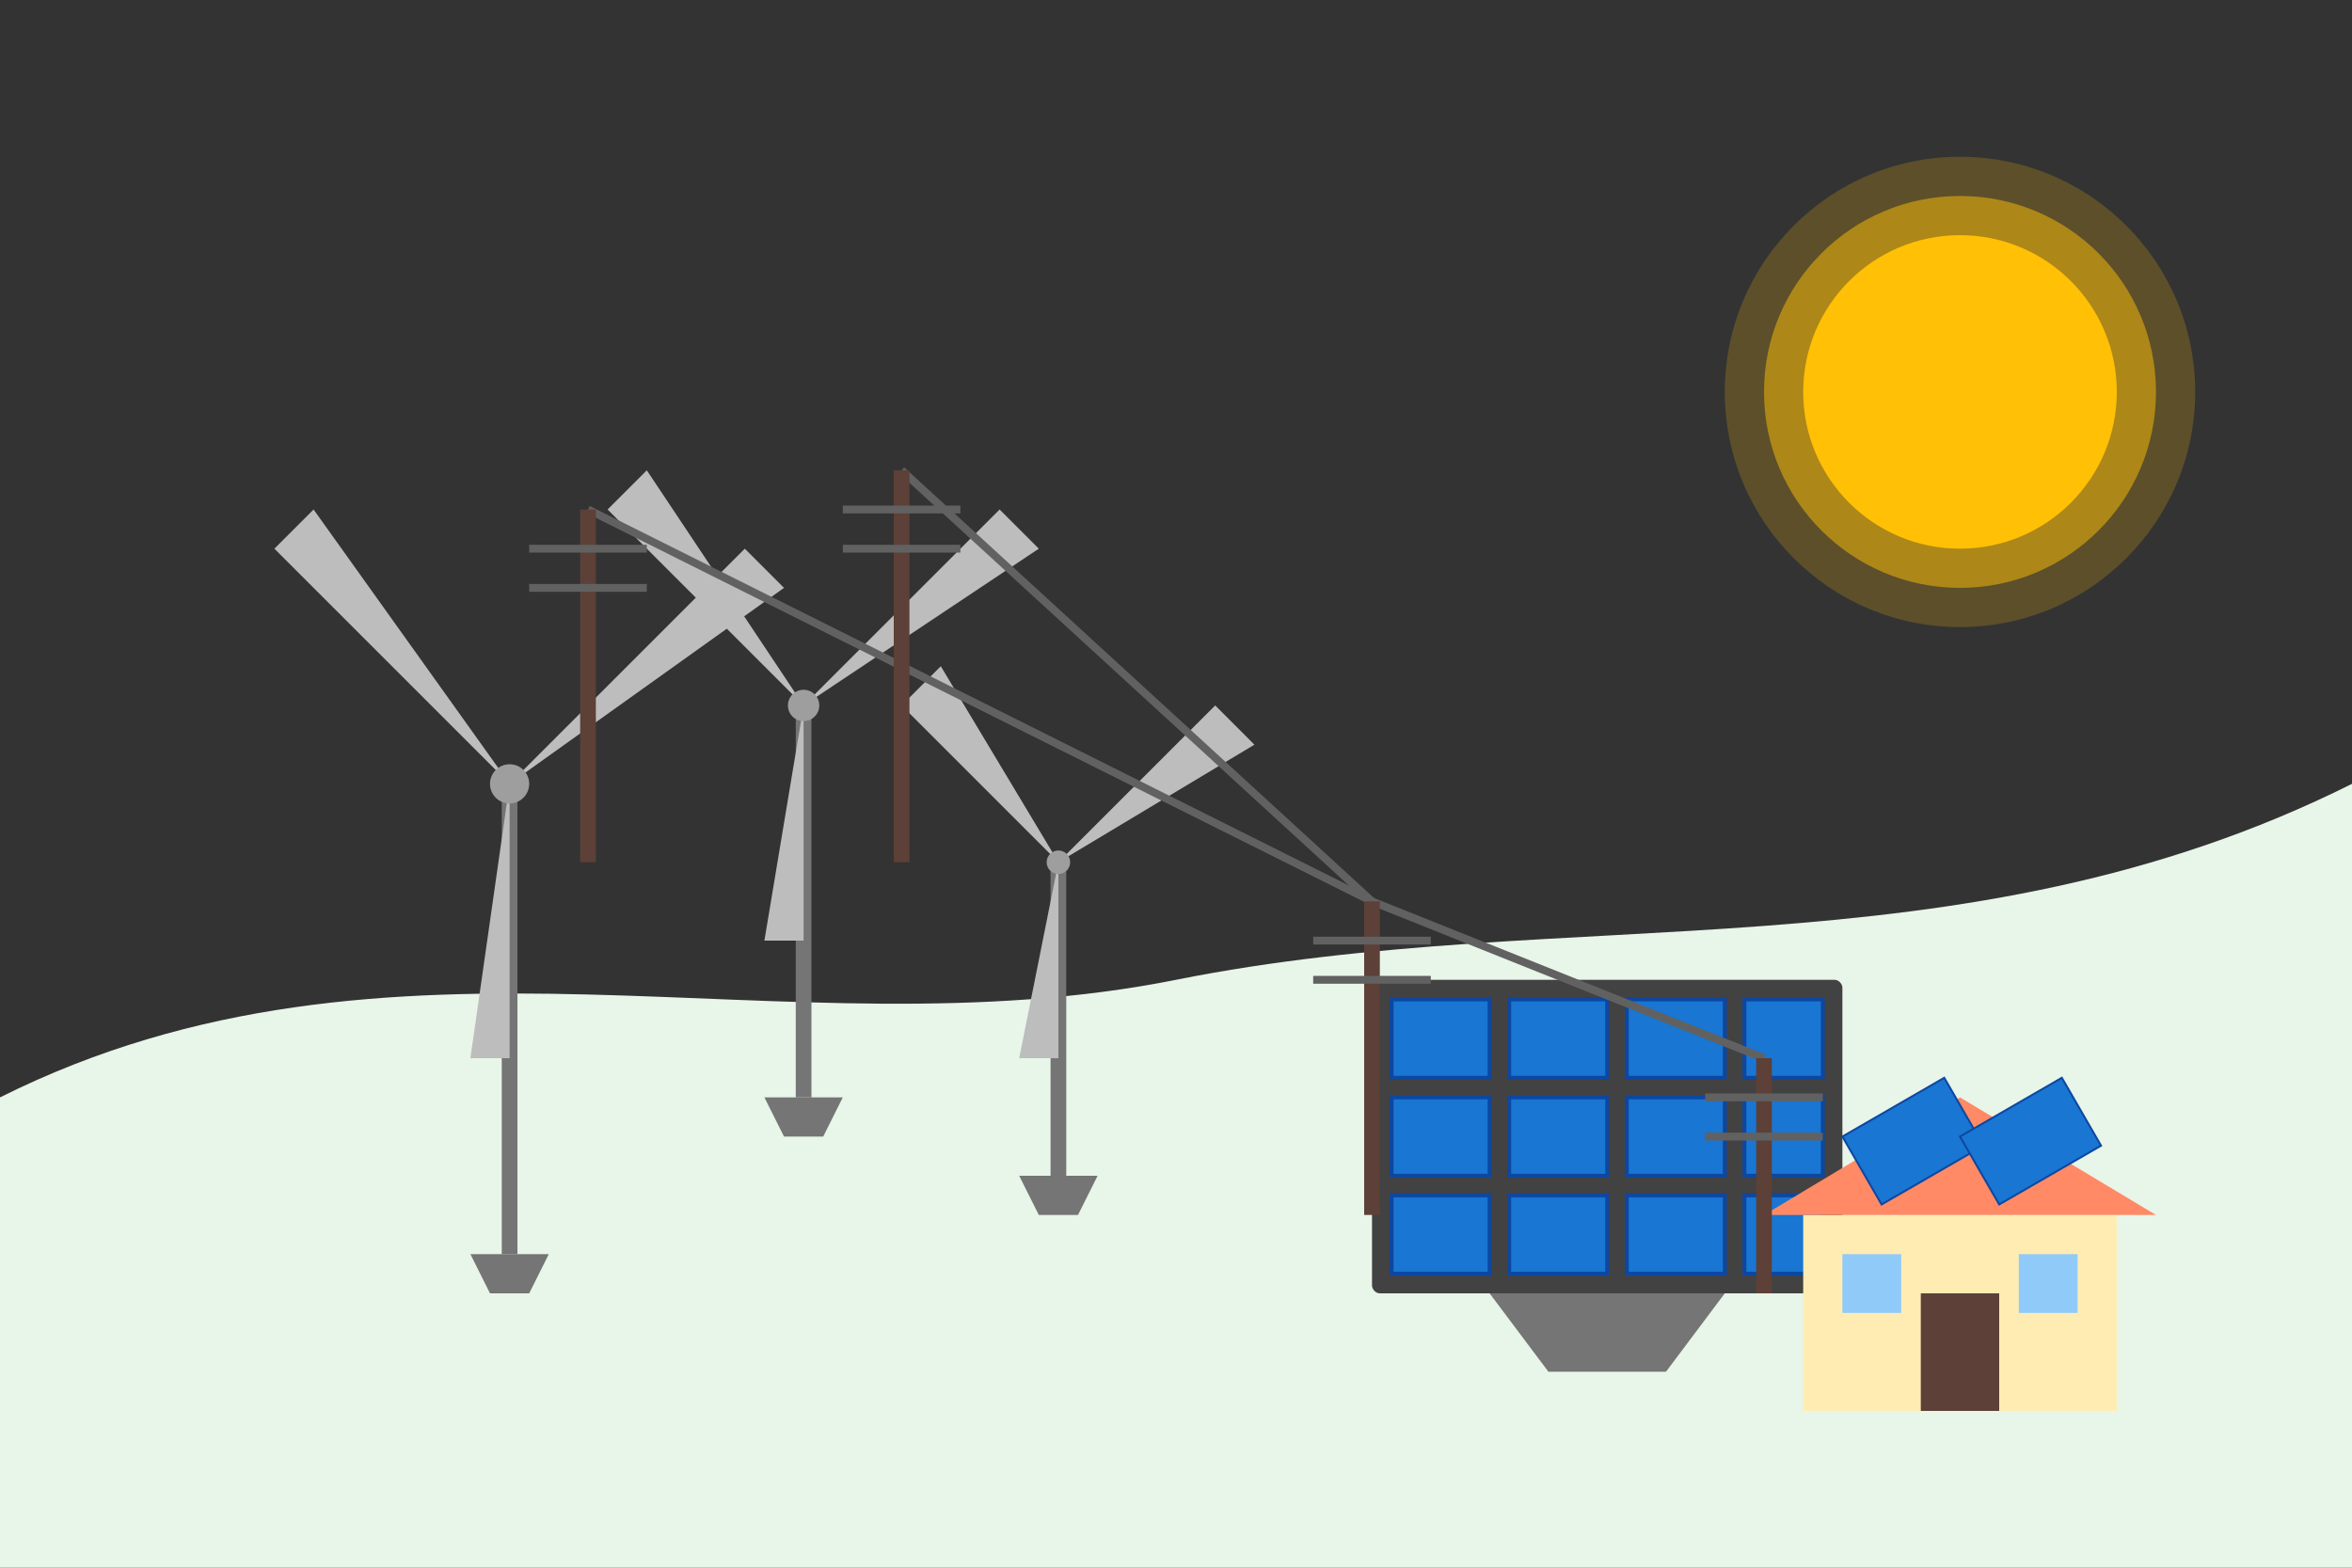 <svg width="600" height="400" viewBox="0 0 600 400" fill="none" xmlns="http://www.w3.org/2000/svg">
  <rect x="0" y="0" width="600" height="400" fill="#333333" stroke="none"/>
  <!-- Background hills -->
  <path d="M0 400H600V200C500 250 400 230 300 250C200 270 100 230 0 280V400Z" fill="#E8F5E9"/>
  
  <!-- Sun -->
  <circle cx="500" cy="100" r="40" fill="#FFC107"/>
  <circle cx="500" cy="100" r="50" fill="#FFC107" fill-opacity="0.5"/>
  <circle cx="500" cy="100" r="60" fill="#FFC107" fill-opacity="0.2"/>
  
  <!-- Wind turbines -->
  <g transform="translate(100, 200)">
    <!-- Tower -->
    <rect x="28" y="0" width="4" height="120" fill="#757575"/>
    <!-- Base -->
    <path d="M20 120 L40 120 L35 130 L25 130 Z" fill="#757575"/>
    <!-- Blades -->
    <g transform="translate(30, 0)">
      <path d="M0 0 L-60 -60 L-50 -70 Z" fill="#BDBDBD"/>
      <path d="M0 0 L60 -60 L70 -50 Z" fill="#BDBDBD"/>
      <path d="M0 0 L0 70 L-10 70 Z" fill="#BDBDBD"/>
      <circle cx="0" cy="0" r="5" fill="#9E9E9E"/>
    </g>
  </g>
  
  <g transform="translate(180, 180)">
    <!-- Tower -->
    <rect x="23" y="0" width="4" height="100" fill="#757575"/>
    <!-- Base -->
    <path d="M15 100 L35 100 L30 110 L20 110 Z" fill="#757575"/>
    <!-- Blades -->
    <g transform="translate(25, 0)">
      <path d="M0 0 L-50 -50 L-40 -60 Z" fill="#BDBDBD"/>
      <path d="M0 0 L50 -50 L60 -40 Z" fill="#BDBDBD"/>
      <path d="M0 0 L0 60 L-10 60 Z" fill="#BDBDBD"/>
      <circle cx="0" cy="0" r="4" fill="#9E9E9E"/>
    </g>
  </g>
  
  <g transform="translate(250, 220)">
    <!-- Tower -->
    <rect x="18" y="0" width="4" height="80" fill="#757575"/>
    <!-- Base -->
    <path d="M10 80 L30 80 L25 90 L15 90 Z" fill="#757575"/>
    <!-- Blades -->
    <g transform="translate(20, 0)">
      <path d="M0 0 L-40 -40 L-30 -50 Z" fill="#BDBDBD"/>
      <path d="M0 0 L40 -40 L50 -30 Z" fill="#BDBDBD"/>
      <path d="M0 0 L0 50 L-10 50 Z" fill="#BDBDBD"/>
      <circle cx="0" cy="0" r="3" fill="#9E9E9E"/>
    </g>
  </g>
  
  <!-- Solar panels -->
  <g transform="translate(350, 250)">
    <!-- Panel frame -->
    <rect x="0" y="0" width="120" height="80" rx="2" fill="#424242"/>
    <!-- Panel cells -->
    <g transform="translate(5, 5)">
      <rect x="0" y="0" width="25" height="20" fill="#1976D2" stroke="#0D47A1" stroke-width="1"/>
      <rect x="30" y="0" width="25" height="20" fill="#1976D2" stroke="#0D47A1" stroke-width="1"/>
      <rect x="60" y="0" width="25" height="20" fill="#1976D2" stroke="#0D47A1" stroke-width="1"/>
      <rect x="90" y="0" width="20" height="20" fill="#1976D2" stroke="#0D47A1" stroke-width="1"/>
      
      <rect x="0" y="25" width="25" height="20" fill="#1976D2" stroke="#0D47A1" stroke-width="1"/>
      <rect x="30" y="25" width="25" height="20" fill="#1976D2" stroke="#0D47A1" stroke-width="1"/>
      <rect x="60" y="25" width="25" height="20" fill="#1976D2" stroke="#0D47A1" stroke-width="1"/>
      <rect x="90" y="25" width="20" height="20" fill="#1976D2" stroke="#0D47A1" stroke-width="1"/>
      
      <rect x="0" y="50" width="25" height="20" fill="#1976D2" stroke="#0D47A1" stroke-width="1"/>
      <rect x="30" y="50" width="25" height="20" fill="#1976D2" stroke="#0D47A1" stroke-width="1"/>
      <rect x="60" y="50" width="25" height="20" fill="#1976D2" stroke="#0D47A1" stroke-width="1"/>
      <rect x="90" y="50" width="20" height="20" fill="#1976D2" stroke="#0D47A1" stroke-width="1"/>
    </g>
    <!-- Stand -->
    <path d="M30 80 L90 80 L75 100 L45 100 Z" fill="#757575"/>
  </g>
  
  <!-- House -->
  <g transform="translate(450, 280)">
    <!-- House base -->
    <rect x="10" y="30" width="80" height="50" fill="#FFECB3"/>
    <!-- Roof -->
    <path d="M0 30 L50 0 L100 30 Z" fill="#FF8A65"/>
    <!-- Door -->
    <rect x="40" y="50" width="20" height="30" fill="#5D4037"/>
    <!-- Window -->
    <rect x="20" y="40" width="15" height="15" fill="#90CAF9"/>
    <rect x="65" y="40" width="15" height="15" fill="#90CAF9"/>
    <!-- Solar panels on roof -->
    <g transform="translate(20, 10) rotate(-30)">
      <rect x="0" y="0" width="30" height="20" fill="#1976D2" stroke="#0D47A1" stroke-width="0.5"/>
    </g>
    <g transform="translate(50, 10) rotate(-30)">
      <rect x="0" y="0" width="30" height="20" fill="#1976D2" stroke="#0D47A1" stroke-width="0.5"/>
    </g>
  </g>
  
  <!-- Power lines -->
  <g stroke="#616161" stroke-width="2">
    <line x1="150" y1="130" x2="350" y2="230" />
    <line x1="230" y1="120" x2="350" y2="230" />
    <line x1="350" y1="230" x2="450" y2="270" />
  </g>
  
  <!-- Power line poles -->
  <g transform="translate(150, 130)">
    <rect x="-2" y="0" width="4" height="90" fill="#5D4037"/>
    <path d="M-15 10 L15 10 M-15 20 L15 20" stroke="#616161" stroke-width="2"/>
  </g>
  
  <g transform="translate(230, 120)">
    <rect x="-2" y="0" width="4" height="100" fill="#5D4037"/>
    <path d="M-15 10 L15 10 M-15 20 L15 20" stroke="#616161" stroke-width="2"/>
  </g>
  
  <g transform="translate(350, 230)">
    <rect x="-2" y="0" width="4" height="80" fill="#5D4037"/>
    <path d="M-15 10 L15 10 M-15 20 L15 20" stroke="#616161" stroke-width="2"/>
  </g>
  
  <g transform="translate(450, 270)">
    <rect x="-2" y="0" width="4" height="60" fill="#5D4037"/>
    <path d="M-15 10 L15 10 M-15 20 L15 20" stroke="#616161" stroke-width="2"/>
  </g>
</svg>
